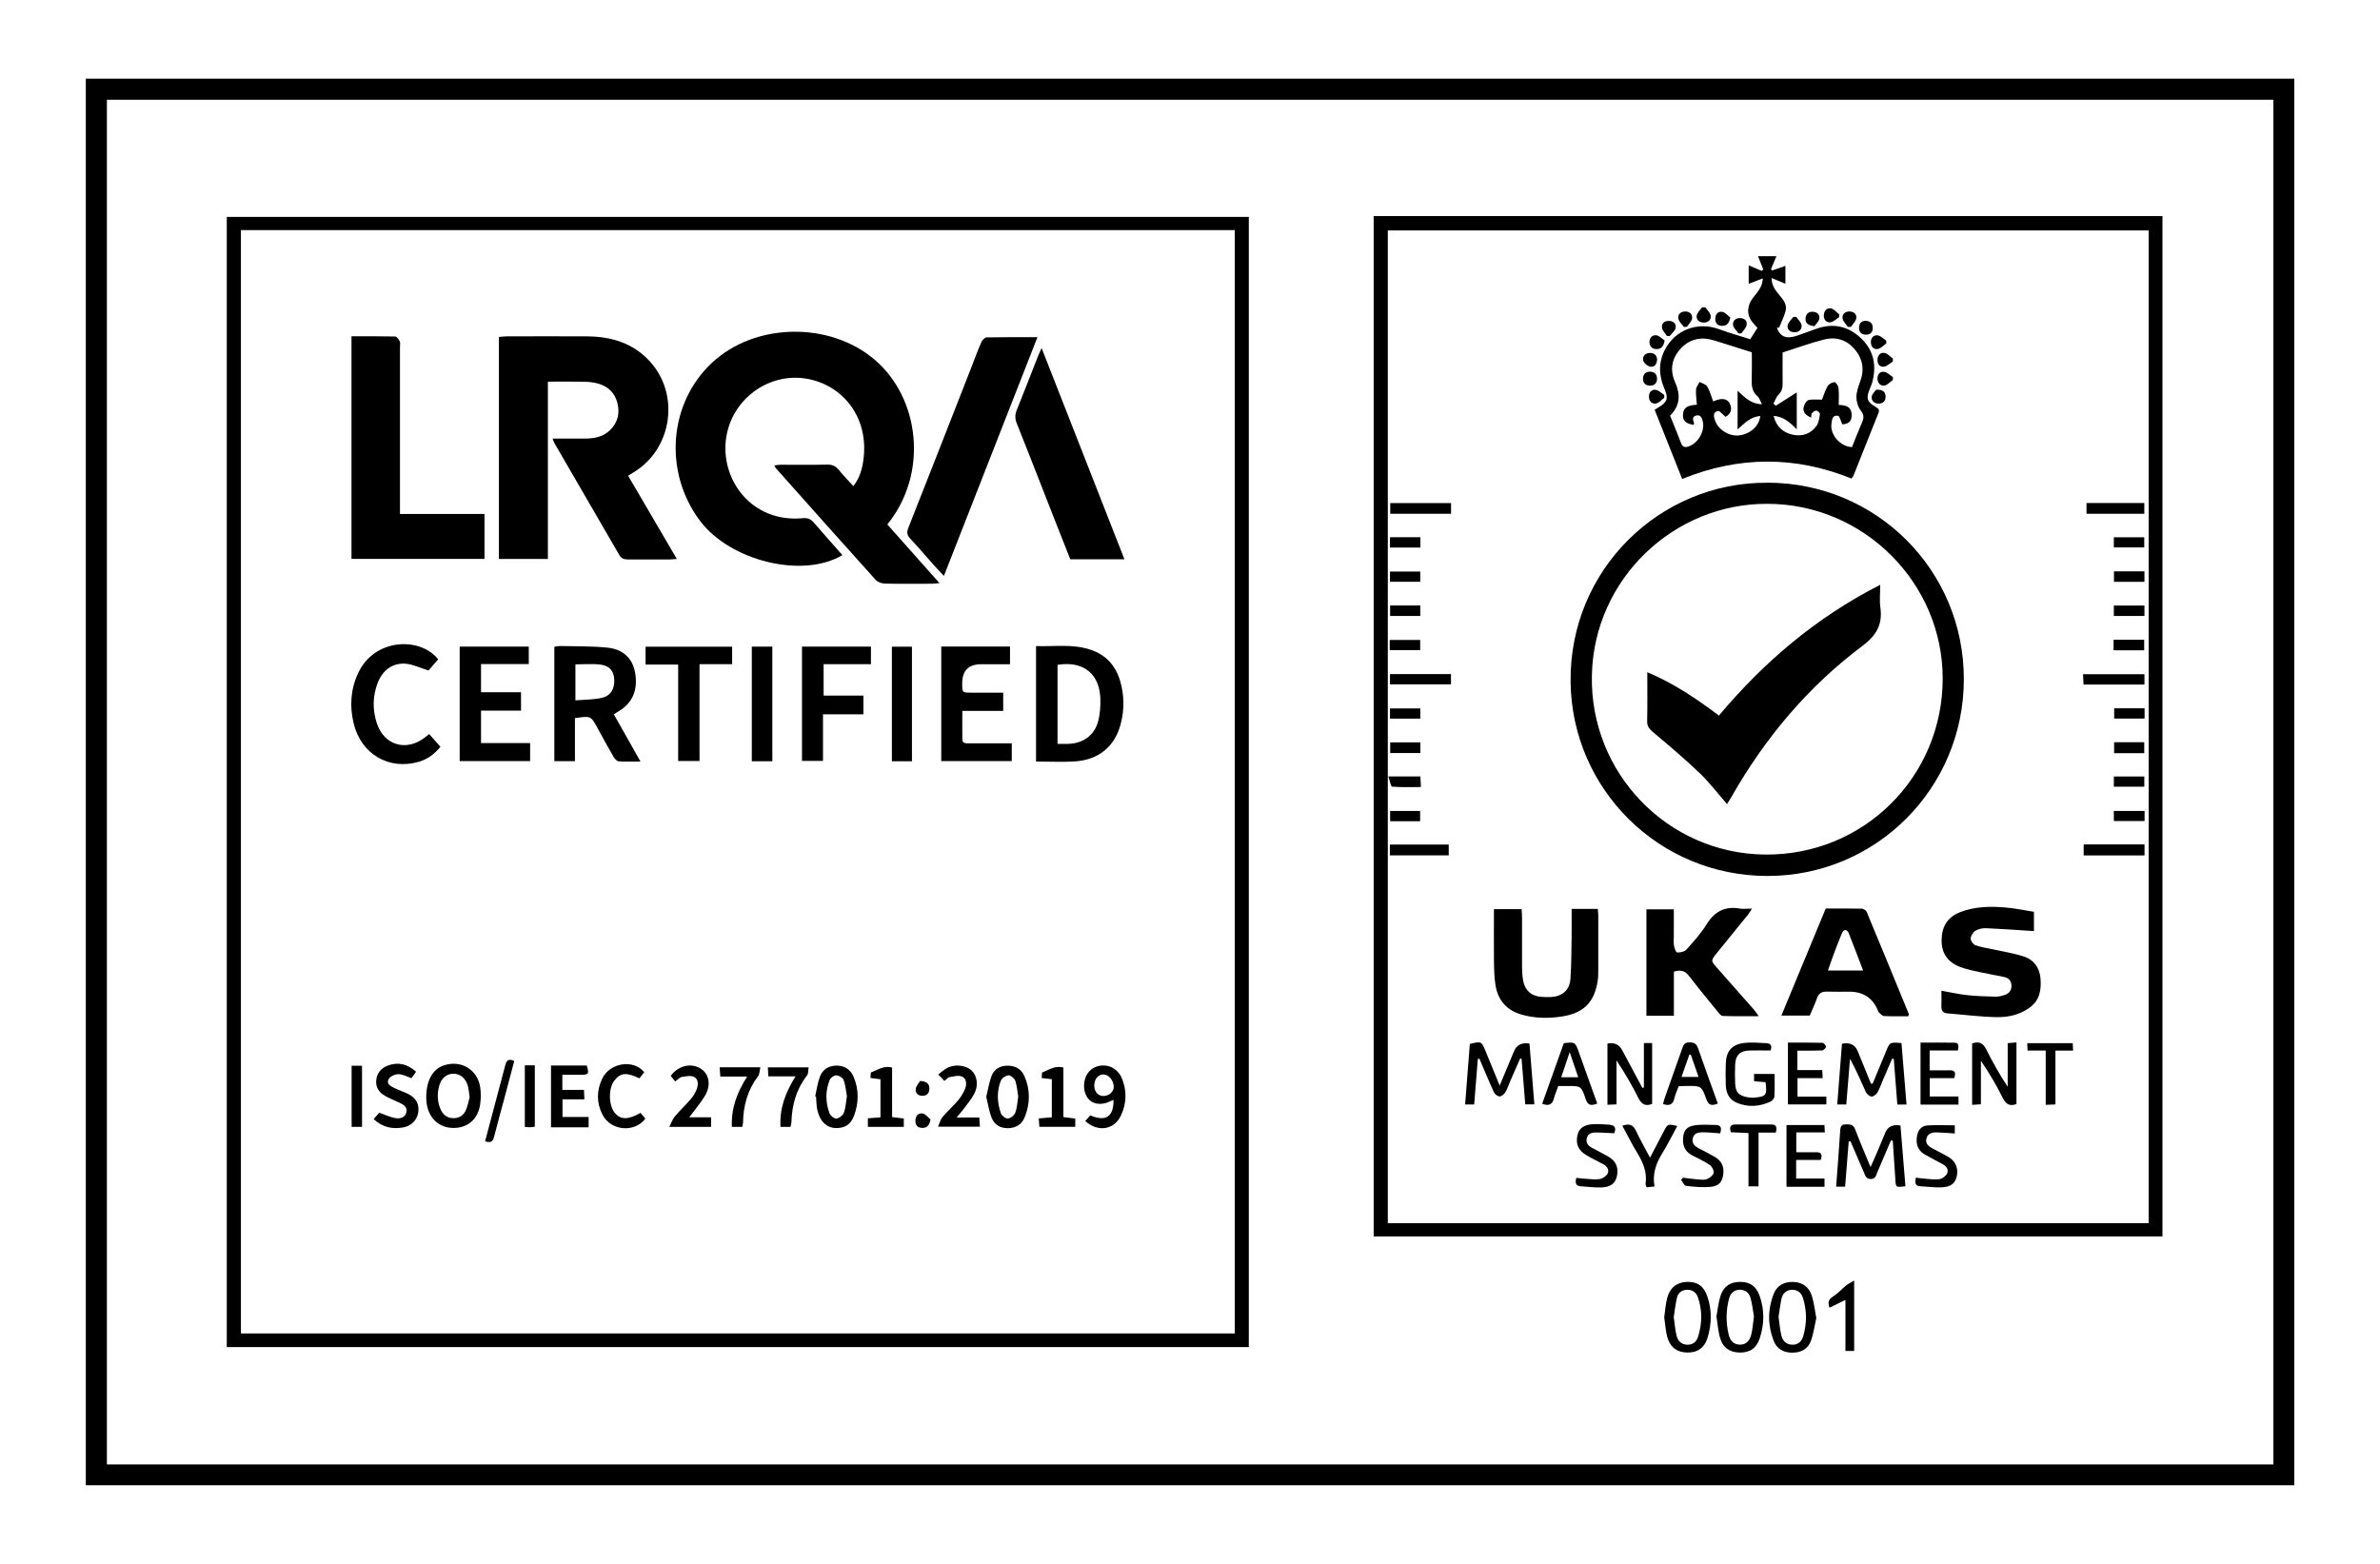 <?xml version="1.0" encoding="UTF-8"?>
<svg xmlns="http://www.w3.org/2000/svg" version="1.1" viewBox="0 0 350 230">
  <!-- Generator: Adobe Illustrator 28.6.0, SVG Export Plug-In . SVG Version: 1.2.0 Build 709)  -->
  <g>
    <g id="Layer_1">
      <g>
        <path d="M12.62,218.43V11.57h324.77v206.87H12.62ZM334.32,14.67H15.72v200.71h318.6V14.67Z"/>
        <path d="M183.65,31.9v166.22H33.35V31.9h150.29ZM35.43,33.84v162.27h146.15V33.84H35.43Z"/>
        <path d="M202.01,181.85V31.78h116v150.06h-116ZM315.98,179.88V33.89h-111.89v146h111.89Z"/>
        <path d="M267.11,193.81c-.25,1.09-.4,2.28-.8,3.39-.43,1.21-1.43,1.73-2.73,1.74-1.31,0-2.28-.56-2.74-1.73-.89-2.27-.9-4.61-.02-6.88.49-1.27,1.55-1.85,2.95-1.79,1.37.06,2.27.78,2.67,2.02.33,1.01.43,2.09.66,3.27ZM261.55,193.66c.14.95.2,1.87.42,2.76.19.79.72,1.33,1.62,1.35.86.02,1.37-.52,1.58-1.23.56-1.88.56-3.78-.03-5.66-.24-.76-.82-1.21-1.62-1.19-.8.03-1.36.51-1.53,1.29-.19.89-.3,1.8-.44,2.68Z"/>
        <path d="M244.74,193.73c.14-.94.19-1.9.43-2.82.4-1.54,1.44-2.33,2.9-2.38,1.53-.05,2.5.61,3.03,2.19.66,1.98.62,4.01.02,6-.47,1.54-1.51,2.23-3.02,2.2-1.49-.03-2.52-.79-2.93-2.34-.24-.92-.29-1.88-.43-2.86ZM246.14,193.71c.15.97.2,1.93.45,2.85.2.72.77,1.22,1.6,1.21.78,0,1.3-.45,1.52-1.15.61-1.96.66-3.93-.04-5.88-.25-.7-.85-1.08-1.6-1.05-.74.03-1.31.45-1.47,1.19-.21.93-.31,1.88-.46,2.82Z"/>
        <path d="M252.42,193.59c.18-.96.28-2.04.61-3.04.46-1.41,1.48-2.03,2.91-2.02,1.38,0,2.31.62,2.81,2,.76,2.1.72,4.24.02,6.33-.49,1.48-1.51,2.1-3,2.06-1.46-.04-2.44-.75-2.85-2.26-.26-.95-.33-1.95-.5-3.07ZM257.94,193.63c-.15-.85-.26-1.8-.5-2.72-.2-.77-.79-1.23-1.58-1.23-.79,0-1.35.46-1.57,1.25-.5,1.81-.5,3.63-.05,5.44.2.8.7,1.36,1.59,1.39.97.03,1.48-.61,1.69-1.42.22-.84.27-1.72.41-2.71Z"/>
        <path d="M272.66,198.69h-1.27v-7.51c-.91.45-1.61.79-2.34,1.15-.3-.8-.14-1.24.53-1.66.7-.44,1.26-1.09,1.91-1.62.3-.24.66-.41,1.18-.72v10.35Z"/>
        <path d="M123.88,81.64c-5.82,3.49-16.5.88-20.96-5.07-5.37-7.17-4.58-17.32,1.82-23.25,6.37-5.91,17.32-6.04,23.91-.4,6.6,5.65,7.94,16.68,1.84,24.21,2.5,2.81,5,5.63,7.67,8.63-.57.04-.87.09-1.17.09-2.28,0-4.56.03-6.84-.02-.46-.01-1.06-.2-1.35-.52-4.92-5.46-9.81-10.96-14.7-16.45-.07-.08-.11-.2-.23-.41.35-.04.64-.1.93-.1,2.28,0,4.56.03,6.84-.02.76-.02,1.27.23,1.73.8.65.8,1.38,1.54,2.12,2.36.95-1.2,1.32-2.56,1.49-3.93.82-6.29-3.14-10.94-8.29-11.85-5.59-.99-10.97,2.92-11.88,8.54-1,6.18,3.68,12.68,11.24,11.96.74-.07,1.18.13,1.64.66,1.37,1.6,2.79,3.17,4.19,4.77Z"/>
        <path d="M81.26,64.5c1.71,0,3.3.02,4.89,0,1.31-.02,2.57-.27,3.54-1.22,1.12-1.08,1.49-2.42,1.12-3.95-.37-1.55-1.38-2.5-2.87-2.92-.68-.19-1.42-.26-2.13-.27-1.71-.04-3.42-.01-5.24-.01v26.08h-7.2v-32.65c.36-.03.73-.09,1.11-.09,3.96,0,7.92-.03,11.88,0,3.57.03,6.8,1,9.27,3.75,4.33,4.82,3.23,12.65-2.24,16.11-.3.19-.6.38-1.02.64,2.37,4.05,4.72,8.06,7.16,12.23-.46.04-.75.08-1.04.08-2.04,0-4.08-.01-6.12,0-.56,0-.98-.1-1.29-.64-3.18-5.5-6.37-10.99-9.56-16.49-.09-.16-.14-.35-.27-.67Z"/>
        <path d="M51.68,49.46c2.2,0,4.31-.02,6.42.03.24,0,.55.42.69.71.11.22.03.55.03.83,0,7.68,0,15.35,0,23.03,0,.47,0,.93,0,1.53h12.43v6.61h-19.56v-32.74Z"/>
        <path d="M152.57,49.58c-4.6,11.75-9.14,23.34-13.76,35.12-.58-.62-1.06-1.12-1.52-1.63-1.14-1.28-2.25-2.6-3.43-3.85-.48-.51-.54-.93-.28-1.59,3.08-7.8,6.14-15.6,9.19-23.41.51-1.3.99-2.62,1.54-3.9.13-.3.51-.7.79-.7,2.43-.05,4.86-.03,7.47-.03Z"/>
        <path d="M165.37,82.25h-7.98c-1.08-2.73-2.16-5.46-3.23-8.2-1.54-3.94-3.07-7.88-4.64-11.8-.27-.68-.27-1.26,0-1.94,1.08-2.66,2.11-5.34,3.16-8.01.11-.29.25-.56.5-1.11,4.1,10.46,8.11,20.68,12.18,31.07Z"/>
        <path d="M84.55,105.63v6.31h-3.03v-16.82c.24-.04.51-.11.77-.11,2.35.06,4.72,0,7.05.24,2.33.24,3.68,1.62,4.05,3.63.47,2.57-.37,4.54-2.44,5.74-.2.12-.39.25-.68.44,1.28,2.27,2.54,4.5,3.92,6.94-1.24,0-2.22.05-3.2-.03-.27-.02-.59-.37-.75-.64-.82-1.42-1.61-2.85-2.39-4.29-.96-1.76-.96-1.77-3.3-1.42ZM84.61,103c1.38-.11,2.65-.09,3.87-.36,1.32-.29,1.91-1.31,1.85-2.69-.05-1.25-.67-2.04-2.05-2.21-1.19-.15-2.42-.03-3.66-.03v5.29Z"/>
        <path d="M152.37,95.02c2.68.09,5.35-.34,7.96.52,2.26.74,3.7,2.29,4.38,4.55.63,2.11.66,4.25.1,6.38-.85,3.29-3.22,5.28-6.71,5.51-1.87.12-3.75.02-5.74.02v-16.98ZM155.52,97.78v11.62c.61,0,1.13.02,1.64,0,2.25-.09,3.89-1.36,4.39-3.54.22-.96.29-1.98.27-2.96-.05-3.77-2.48-5.75-6.31-5.12Z"/>
        <path d="M147.53,101.88v2.67h-6.01c0,1.5-.02,2.84,0,4.19.01.64.54.58.98.58,1.6,0,3.2,0,4.79,0,.47,0,.95,0,1.5,0v2.61h-10.37v-16.84h10.11v2.6h-4.23q-2.82,0-2.8,2.85c0,1.32,0,1.32,1.32,1.33,1.51,0,3.03,0,4.7,0Z"/>
        <path d="M77.76,95.11v2.55h-7.02v4.15h5.88v2.7h-5.88v4.77h7.22v2.65h-10.36v-16.83h10.16Z"/>
        <path d="M64.44,96.96c-.56.64-1.07,1.24-1.42,1.65-1.21-.38-2.23-.88-3.29-.99-1.91-.19-3.43.89-4.17,2.77-.77,1.97-.79,4-.14,5.99,1.08,3.27,4.38,4.2,7.1,2.05.18-.14.37-.29.6-.47.55.62,1.07,1.22,1.65,1.87-.87,1.07-1.87,1.81-3.13,2.19-4.4,1.31-8.53-1.08-9.63-5.63-.61-2.52-.45-5.01.65-7.38,2.38-5.16,9.13-5.4,11.78-2.04Z"/>
        <path d="M121.03,105.05v6.86h-3.09v-16.81h10.14v2.58h-6.96v4.62h5.85v2.76h-5.93Z"/>
        <path d="M102.87,97.69v14.23h-3.14v-14.18h-4.79v-2.63h12.73v2.57h-4.8Z"/>
        <path d="M113.58,111.96h-3.02v-16.86h3.02v16.86Z"/>
        <path d="M134.11,111.96h-2.95v-16.85h2.95v16.85Z"/>
        <path d="M62.68,161.41c0-2.46.94-4.15,2.53-4.7,2.51-.88,4.98.53,5.4,3.15.13.82.12,1.68.01,2.5-.29,2.22-1.83,3.55-3.97,3.53-2.08-.02-3.59-1.41-3.91-3.62-.05-.35-.05-.72-.06-.86ZM69.07,161.38c-.11-.7-.14-1.23-.28-1.72-.32-1.11-1.17-1.77-2.15-1.75-.93.02-1.74.65-2.04,1.73-.34,1.22-.31,2.43.24,3.61.36.77.98,1.17,1.78,1.2.87.03,1.56-.39,1.9-1.2.27-.65.4-1.35.55-1.88Z"/>
        <path d="M82.7,158.07v2.22h3.18c.02.51.04.89.06,1.39h-3.22v2.6h3.84v1.52h-5.53v-9.09h5.26c.36,1.25.3,1.35-.88,1.36-.87,0-1.74,0-2.72,0Z"/>
        <path d="M54.95,164.58c.34-.39.62-.7.82-.93.87.3,1.6.66,2.36.79.67.11,1.44-.03,1.63-.86.18-.77-.42-1.13-1.03-1.41-.72-.33-1.47-.63-2.16-1.03-.86-.49-1.34-1.27-1.24-2.29.11-1.04.71-1.76,1.69-2.13,1.53-.58,2.88-.24,4.17.9-.24.34-.46.65-.67.95-.68-.23-1.31-.59-1.94-.59-.49,0-1.21.33-1.43.73-.38.68.3,1.05.85,1.31.65.31,1.33.54,1.98.85,1.21.6,1.69,1.48,1.53,2.7-.14,1.1-1,2.03-2.2,2.24-1.56.27-3.01.04-4.36-1.22Z"/>
        <path d="M119.88,161.24c.22-.96.35-1.96.69-2.88.39-1.06,1.27-1.62,2.42-1.64,1.2-.01,2.07.55,2.54,1.65.8,1.89.77,3.83.06,5.73-.5,1.34-1.44,1.87-2.8,1.8-1.09-.06-1.99-.8-2.41-2.03-.12-.34-.22-.69-.26-1.04-.07-.51-.08-1.04-.11-1.55-.04-.01-.09-.02-.13-.04ZM124.55,161.27c-.14-.79-.2-1.64-.48-2.41-.12-.34-.68-.68-1.07-.71-.32-.02-.85.34-.98.66-.65,1.61-.64,3.28-.04,4.9.13.36.69.83,1.01.8.4-.04.96-.46,1.1-.85.28-.73.31-1.55.45-2.39Z"/>
        <path d="M145.04,161.3c.26-1.06.42-2.09.77-3.04.38-1.03,1.26-1.53,2.36-1.53,1.14,0,2.03.49,2.49,1.55.87,2.01.84,4.05.02,6.06-.41,1-1.22,1.53-2.34,1.58-1.18.05-2.08-.46-2.5-1.5-.39-.98-.54-2.05-.8-3.11ZM149.74,161.29c-.13-.78-.18-1.59-.43-2.33-.13-.36-.66-.82-.99-.81-.4.02-.99.41-1.14.79-.62,1.57-.55,3.21.01,4.79.13.36.7.81,1.03.77.4-.04.95-.47,1.09-.86.27-.73.3-1.55.43-2.36Z"/>
        <path d="M159.59,164.88c.29-.33.52-.59.74-.84,2.29.97,3.46.2,3.42-2.28-.16.07-.3.12-.43.19-1.41.69-2.73.47-3.42-.55-.81-1.2-.57-3.15.51-4.05,1.04-.88,2.72-.87,3.74.07.32.29.61.65.78,1.04.82,1.9.77,3.84-.12,5.67-1.01,2.06-3.38,2.4-5.21.75ZM163.79,159.82c-.04-.97-.77-1.81-1.56-1.8-.76,0-1.34.75-1.31,1.69.03.89.6,1.5,1.37,1.48.82-.01,1.52-.66,1.5-1.37Z"/>
        <path d="M94.76,157.67c-.26.33-.5.63-.73.92-1.9-.91-2.78-.83-3.67.31-.93,1.18-.87,3.74.1,4.84.85.96,1.95.95,3.73-.07.24.28.49.57.72.85-1.63,2.14-5.12,1.79-6.33-.62-.87-1.74-.86-3.53,0-5.3,1.13-2.31,4.57-2.86,6.16-.91Z"/>
        <path d="M138.88,158.97c-.32-.34-.56-.59-.9-.95.44-.33.78-.64,1.18-.88,1.13-.68,2.81-.53,3.71.29.83.76,1.06,2.22.4,3.44-.43.8-1.03,1.51-1.57,2.25-.27.37-.59.71-1.02,1.23h3.34c.03.48.05.86.08,1.35h-6.15c.24-.54.35-1.05.65-1.41.72-.85,1.57-1.6,2.29-2.45.43-.51.8-1.11,1.04-1.73.26-.66.22-1.49-.48-1.79-.49-.21-1.2,0-1.79.09-.24.04-.45.31-.77.56Z"/>
        <path d="M99.29,159.05c-.24-.3-.45-.57-.65-.82,1.09-1.51,2.96-1.94,4.35-1.1,1.29.78,1.63,2.42.69,4.01-.64,1.08-1.48,2.04-2.32,3.18h3.21v1.41h-6.14c.31-.61.47-1.12.78-1.5.77-.91,1.64-1.73,2.42-2.64.36-.42.65-.92.84-1.43.24-.67.25-1.48-.45-1.8-.49-.22-1.19-.05-1.78.03-.24.03-.45.3-.95.66Z"/>
        <path d="M127.63,165.72v-1.25c.59-.04,1.16-.09,1.85-.14v-5.6c-.48-.06-.91-.12-1.47-.19.04-.31,0-.8.11-.84.95-.32,1.82-1.04,3.07-.69v7.28c.64.08,1.14.14,1.72.21v1.23h-5.28Z"/>
        <path d="M158.13,164.5v1.22h-5.28c-.02-.36-.05-.73-.09-1.23.66-.06,1.24-.11,1.92-.17v-5.6c-.49-.06-.92-.11-1.48-.17.03-.3-.02-.8.1-.84.94-.35,1.82-1.04,3.08-.71v7.29c.64.08,1.13.14,1.75.22Z"/>
        <path d="M112.99,158.3c-.03-.5-.05-.85-.07-1.32h6c-.08.42-.02.91-.24,1.19-1.57,2.01-2.21,4.3-2.29,6.8,0,.23-.09.47-.14.76h-1.47c-.16-2.7.72-5.04,2.21-7.43h-4Z"/>
        <path d="M109.15,165.73h-1.52c-.12-2.69.73-5.03,2.25-7.4h-3.95c-.04-.51-.07-.88-.1-1.36h5.99c-.12.48-.1.99-.34,1.31-1.54,2.03-2.17,4.33-2.21,6.83,0,.19-.07.38-.11.62Z"/>
        <path d="M53.24,165.73h-1.53v-8.99h1.53v8.99Z"/>
        <path d="M77.18,156.68h1.47v9.02c-.22.03-.44.08-.67.09-.23,0-.47-.03-.8-.05v-9.06Z"/>
        <path d="M75.62,156.06c-.46,1.74-.92,3.5-1.39,5.25-.52,1.96-1.08,3.91-1.57,5.88-.18.71-.5.93-1.32.66.32-1.21.64-2.42.96-3.63.66-2.5,1.33-5,1.99-7.5.17-.66.42-1.13,1.33-.67Z"/>
        <path d="M136.84,164.63c-.16.89-.51,1.25-1.18,1.25-.65,0-1.04-.32-1.04-1.02,0-.72.39-1.21,1.07-1.1.42.07.77.57,1.14.87Z"/>
        <path d="M135.31,158.98c.97.06,1.34.39,1.36,1.07.01.67-.31,1.09-.98,1.11-.67.02-1.12-.39-1.02-1.03.07-.45.46-.84.64-1.15Z"/>
        <path d="M259.9,70.99c16.03,0,28.91,12.87,28.9,28.89,0,16.03-12.89,28.95-28.86,28.95-16.02,0-28.76-12.79-28.97-28.49-.22-16.6,13.2-29.46,28.93-29.34ZM259.98,74.1c-13.72-.12-25.57,10.96-25.88,25.2-.31,14.43,11.17,26.22,25.41,26.38,14.54.17,26.16-11.41,26.18-25.85.02-14.08-11.59-25.7-25.72-25.73Z"/>
        <path d="M272.3,70.39c-8.25-3.34-16.54-3.35-24.92.05-1.36-3.42-2.69-6.77-4.05-10.17.25-.16.41-.27.57-.36,1.25-.72,1.49-1.32.9-2.66-.85-1.94-.95-3.86.02-5.78,1.49-2.95,4.83-4.21,7.94-3.07,1.52.56,3.09,1,4.63,1.49.43-.67.73-1.16,1.06-1.67-.27-.31-.59-.62-.85-.97-.75-1.02-.68-2.31.18-3.43.62-.81,1.39-1.54,1.46-2.88-.75.29-1.38.53-2.08.8v-2.71c.66.28,1.29.54,1.91.81.08-.07.16-.13.24-.2-.25-.63-.5-1.26-.78-1.96h2.71c-.29.69-.55,1.29-.8,1.9l.16.21c.64-.23,1.27-.45,1.96-.69v2.63c-.68-.28-1.29-.53-2.03-.84,0,1.11.55,1.78,1.09,2.44.57.69,1.2,1.4.98,2.34-.21.88-.65,1.71-.99,2.56-.08-.03-.17-.07-.25-.1,0,.07-.02.15,0,.21.65,1.58,1.85,1.4,3.12.96.87-.3,1.73-.61,2.59-.93,2.51-.91,4.75-.41,6.64,1.41,1.91,1.84,2.3,4.12,1.57,6.62-.08.27-.21.52-.31.78-.57,1.38-.43,1.92.86,2.67.43.25.6.44.4.92-1.23,3.07-2.45,6.15-3.68,9.23-.04.11-.14.19-.27.37ZM272.35,65.75c.5-1.23.97-2.45,1.49-3.65.28-.63.29-1.1-.19-1.71-.41-.52-.65-1.31-.65-1.97,0-.76.27-1.55.55-2.29.67-1.79.38-3.4-.84-4.81-1.18-1.36-2.75-1.83-4.46-1.39-2.03.52-4.01,1.24-6.1,1.91,0,1.43-.02,2.94,0,4.46.01.66-.07,1.22-.59,1.73-.35.34-.51.88-.76,1.32.12.11.23.21.35.32,1.03-.66,2.07-1.32,3.08-1.96v5.42c-1.03-1.01-1.95-1.88-3.41-1.96.41,1.63,1.43,2.48,2.9,2.78,1.36.27,2.57-.17,3.39-1.28.35-.47.43-1.16.53-1.77.02-.15-.32-.49-.53-.51-.2-.02-.5.19-.65.38-.12.15-.08.42-.11.65-1-.41-1.34-1-1.02-1.83.12-.31.4-.72.67-.77.62-.11,1.28-.04,1.94-.04.24-.61.45-1.34.82-1.98.18-.31.67-.58,1.03-.6.19,0,.55.56.58.89.09.81.03,1.64.03,2.46,1.33.04,1.88.44,1.9,1.46.02.95-.42,1.34-1.37,1.4-.24-.5-.38-1.22-.65-1.26-.83-.15-.87.61-.95,1.19-.23,1.62,1.36,3.38,3.02,3.41ZM255.54,57.47c1.07,1.02,1.99,1.95,3.57,1.98-.27-.51-.38-.94-.66-1.18-.85-.71-.87-1.62-.84-2.6.04-1.35.01-2.7.01-3.86-1.94-.61-3.69-1.15-5.43-1.71-1.88-.61-3.57-.34-4.96,1.1-1.38,1.43-1.71,3.17-.9,4.98.82,1.84.77,3.47-.73,4.94.55,1.37,1.1,2.69,1.61,4.03.19.51.45.7.99.55,1.45-.42,2.54-2.21,2.22-3.68-.11-.53-.32-1.09-1-.9-.68.19-.41.73-.27,1.18.01.04-.08.12-.13.18-1.16-.19-1.59-.64-1.52-1.55.07-.96.59-1.31,2.04-1.41-.05-.75-.17-1.5-.12-2.24.02-.38.34-.74.53-1.11.39.22.93.35,1.12.68.39.67.59,1.45.87,2.19,1.26-.58,2.11-.44,2.48.39.36.81.06,1.5-.67,1.87-.44-.35-.86-.93-1.12-.86-.8.21-.61.9-.39,1.48.51,1.35,2.13,2.3,3.56,2.11,1.63-.22,2.86-1.34,3.07-2.84-1.42.08-2.33,1.06-3.34,1.97v-5.66Z"/>
        <path d="M246.16,142.91v6.48h-4.04v-15.65h4.03c0,1.25,0,2.55,0,3.85,0,.48-.06.97.02,1.44.06.39.28,1.04.46,1.05.45.03,1.08-.1,1.36-.41,1.07-1.19,2.15-2.39,2.99-3.74,1.16-1.87,2.67-2.68,4.84-2.31.53.09,1.09.01,1.83.01-.27.4-.41.67-.6.9-1.51,1.86-3.02,3.72-4.53,5.58-.96,1.18-.95,1.18.03,2.28,1.77,2,3.54,4.01,5.31,6.02.23.26.42.55.78,1.04-1.9,0-3.59.03-5.28-.03-.27,0-.57-.39-.78-.66-1.41-1.73-2.84-3.46-4.2-5.23-.53-.69-1.12-.96-2.2-.63Z"/>
        <path d="M280.65,149.46c-1.2,0-2.4.03-3.59-.03-.27-.01-.52-.35-.78-.55-.05-.04-.07-.14-.1-.22q-1.14-2.81-4.21-2.81c-1.08,0-2.16.03-3.24-.01-.78-.03-1.27.2-1.54.99-.29.86-.7,1.69-1.05,2.53h-4.17c2.18-5.26,4.32-10.44,6.52-15.74,1.74,0,3.53-.02,5.32.02.24,0,.61.25.7.47,2.09,5.01,4.15,10.03,6.21,15.05.01.03-.02.07-.09.29ZM273.98,142.72c-.74-1.95-1.43-3.76-2.14-5.56-.07-.18-.34-.4-.5-.38-.17.01-.38.26-.46.45-.43,1.03-.83,2.07-1.22,3.11-.29.76-.54,1.53-.84,2.39h5.16Z"/>
        <path d="M299.11,136.94c-2.45-.16-4.75-.33-7.05-.43-.53-.02-1.14.12-1.59.4-.34.21-.65.74-.66,1.14,0,.33.37.85.7.97.86.3,1.77.42,2.67.62,1.47.33,2.98.56,4.41,1.02,1.49.48,2.34,1.63,2.48,3.21.15,1.71-.11,3.28-1.65,4.36-1.43,1.02-3.1,1.39-4.77,1.36-2.42-.04-4.84-.36-7.26-.55-.64-.05-.91-.38-.89-1.02.03-.74,0-1.48,0-2.31,1.42.25,2.62.52,3.84.65,1.39.15,2.78.18,4.18.22.43,0,.87-.12,1.28-.25.62-.2,1.01-.64,1-1.33,0-.68-.35-1.15-1.01-1.3-1.17-.25-2.35-.44-3.51-.7-1.01-.22-2.04-.41-3-.78-1.91-.72-2.8-2.1-2.75-4.05.05-2,.94-3.35,2.8-4.05,2.18-.82,4.46-.85,6.74-.64,1.34.12,2.66.4,4.04.62v2.83Z"/>
        <path d="M231.13,133.67h3.84c.03.38.07.72.07,1.07,0,2.6,0,5.2,0,7.79,0,.6,0,1.2-.1,1.79-.51,3.23-2.18,4.76-5.47,5.21-1.93.27-3.83.22-5.7-.31-2.17-.62-3.48-2.09-3.84-4.3-.2-1.21-.21-2.46-.23-3.7-.03-2.47,0-4.94,0-7.51h4.07c.02.43.06.86.06,1.28,0,2.44,0,4.88,0,7.31,0,.64.05,1.28.16,1.91.25,1.45,1.24,2.31,2.71,2.4.48.03.96.05,1.44.02,1.65-.11,2.7-1.04,2.81-2.7.14-2.07.14-4.15.17-6.22.02-1.31,0-2.62,0-4.05Z"/>
        <path d="M280.19,174.47c-1.4.17-1.39.17-1.46-.99-.12-1.9-.26-3.81-.38-5.71-.09-.02-.18-.03-.27-.05-.66,1.55-1.32,3.1-1.98,4.64-.2.46-.26,1.03-.97,1.04-.7.01-.83-.51-1.03-.98-.66-1.52-1.31-3.05-1.97-4.58-.09.01-.18.03-.26.04-.18,2.19-.35,4.39-.53,6.64h-1.32c.1-1.35.21-2.65.3-3.95.1-1.39.19-2.79.29-4.19.04-.49.04-1,.74-1.01.6,0,1.16-.08,1.46.7.67,1.79,1.44,3.55,2.27,5.57.39-.87.7-1.53.98-2.21.41-.95.8-1.92,1.2-2.87q.55-1.32,2.22-1.03c.24,2.92.48,5.89.73,8.93Z"/>
        <path d="M217.33,155.74c-.18,2.21-.36,4.42-.54,6.7h-1.33c.23-3,.46-5.97.69-8.9,1.67-.42,1.72-.4,2.3,1.01.67,1.62,1.33,3.24,2.09,5.11.78-1.85,1.45-3.47,2.12-5.08q.57-1.36,2.26-1.11c.23,2.93.47,5.9.72,8.95h-1.34c-.18-2.25-.36-4.47-.54-6.69-.07-.02-.14-.04-.21-.06-.47,1.07-.94,2.15-1.41,3.22-.25.59-.45,1.21-.77,1.75-.17.28-.55.61-.83.61-.29,0-.71-.31-.84-.6-.75-1.63-1.43-3.29-2.14-4.94-.08,0-.15.01-.23.02Z"/>
        <path d="M275.39,159.37c.66-1.58,1.32-3.16,1.97-4.74.56-1.37.56-1.37,2.27-1.22.24,2.97.49,5.96.74,9.04h-1.35c-.18-2.27-.35-4.49-.52-6.7-.08-.02-.16-.04-.24-.06-.45,1.04-.9,2.07-1.34,3.11-.27.62-.49,1.28-.82,1.86-.17.29-.56.61-.85.61-.29,0-.7-.33-.84-.62-.75-1.63-1.43-3.28-2.35-4.92-.18,2.22-.36,4.44-.55,6.71h-1.33c.24-3.04.47-6.01.7-8.94q1.74-.34,2.32,1.11c.64,1.59,1.3,3.17,1.94,4.76.08,0,.17,0,.25,0Z"/>
        <path d="M296.54,162.37c-1.02.39-1.56.01-2.02-.9-.93-1.87-1.99-3.68-3.21-5.46v6.4c-.47.03-.83.05-1.29.08v-9.02c1.04-.39,1.63-.04,2.1.91.92,1.85,1.94,3.65,3.13,5.45v-6.41c.48-.04.82-.07,1.29-.11v9.05Z"/>
        <path d="M242.96,162.36c-.98.36-1.53.08-1.98-.8-.96-1.91-2.03-3.76-3.26-5.6v6.46c-.49.02-.86.04-1.33.06v-9q1.48-.3,2.16.96c.99,1.85,1.98,3.7,2.97,5.55l.23-.05v-6.54h1.21v8.95Z"/>
        <path d="M260.36,154.5c-1.09,0-2.09-.03-3.08,0-1.39.04-2.05.68-2.11,2.06-.04.92-.04,1.84,0,2.76.06,1.3.48,1.79,1.75,2.04.35.07.72.1,1.07.07,1.75-.16,1.89-.36,1.65-2.27-.52-.04-1.06-.09-1.69-.14v-1.07h3.02c0,1.13.04,2.24-.03,3.34-.02.27-.34.63-.62.75-1.59.72-3.23.83-4.88.16-1.2-.49-1.61-1.48-1.65-2.67-.04-1-.02-2,0-3,.02-1.8.79-2.85,2.51-3.11,1.13-.17,2.3-.05,3.46,0,.69.03.86.45.61,1.08Z"/>
        <path d="M229.96,153.42c1.67-.18,1.68-.18,2.21,1.29.9,2.5,1.8,5.01,2.72,7.59-.85.33-1.37.33-1.69-.63-.66-1.98-.71-1.96-2.77-1.95-.4,0-.79,0-1.27,0-.23.64-.48,1.21-.64,1.82-.23.87-.7,1.18-1.73.79,1.07-3,2.13-5.97,3.18-8.91ZM232.09,158.43c-.42-1.23-.79-2.32-1.25-3.69-.47,1.39-.84,2.49-1.25,3.69h2.5Z"/>
        <path d="M268.32,174.54h-5.6v-9.08h5.58c.02.35.04.64.06,1.08h-4.2v2.92c.94,0,1.91.02,2.89,0,.79-.02.99.31.7,1.13h-3.61v2.74h4.17v1.2Z"/>
        <path d="M246.86,159.77c-.23.64-.5,1.18-.63,1.76-.21.91-.71,1.16-1.66.84.08-.28.13-.58.23-.86.86-2.45,1.74-4.89,2.59-7.33.18-.53.38-.89,1.07-.88.65.02,1.01.18,1.24.83.94,2.71,1.92,5.4,2.92,8.17-.83.33-1.34.33-1.68-.62-.72-2-.76-1.98-2.89-1.97-.36,0-.71.03-1.18.05ZM247.28,158.39h2.51c-.42-1.19-.78-2.24-1.15-3.29-.07,0-.14,0-.21.01-.37,1.04-.73,2.08-1.15,3.28Z"/>
        <path d="M283.77,154.5v2.91c1.02,0,1.97.03,2.91,0,.81-.03.98.32.71,1.15h-3.6v2.7h4.22v1.2h-5.58v-9.12c1.67,0,3.33-.02,4.99.01.74.02.61.55.5,1.15h-4.14Z"/>
        <path d="M262.94,153.34c1.72,0,3.38-.02,5.05.03.2,0,.53.37.53.58,0,.18-.35.53-.56.54-1.19.05-2.38.03-3.64.03v2.86h3.66c.02.44.04.74.06,1.18h-3.7v2.72h4.24v1.15h-5.65v-9.09Z"/>
        <path d="M287.47,165.5v1.2c-.91-.06-1.77-.13-2.64-.16-.67-.02-1.33.14-1.53.89-.2.76.31,1.17.92,1.49.78.4,1.57.8,2.32,1.24,1.03.61,1.46,1.62,1.24,2.75-.21,1.06-.81,1.63-2.14,1.71-1.07.06-2.14-.1-3.22-.15-.85-.04-.79-.56-.69-1.27.45.05.83.11,1.22.14.75.05,1.53.19,2.26.08.42-.06.95-.45,1.13-.84.27-.57-.12-1.07-.66-1.37-.87-.48-1.77-.92-2.63-1.42-.98-.57-1.31-1.48-1.16-2.56.12-.91.57-1.64,1.56-1.71,1.3-.08,2.6-.02,4.02-.02Z"/>
        <path d="M237.38,166.67c-.97-.04-1.88-.12-2.79-.11-.59,0-1.11.21-1.25.89-.13.66.22,1.06.75,1.35.81.44,1.63.84,2.42,1.3,1.16.67,1.56,1.65,1.26,2.94-.24,1-.91,1.54-2.23,1.6-.99.04-1.98-.11-2.97-.16-.74-.03-1-.38-.76-1.25.42.04.87.11,1.32.13.71.04,1.45.16,2.14.04.43-.07.97-.44,1.15-.82.27-.55-.1-1.06-.65-1.36-.84-.45-1.71-.86-2.53-1.36-1.17-.7-1.55-1.67-1.25-2.95.23-.99,1-1.53,2.39-1.58.75-.03,1.51.03,2.27.08.76.05,1.08.42.75,1.24Z"/>
        <path d="M247.53,173.21c.74.09,1.49.2,2.23.26.43.03.92.09,1.3-.07.39-.17.88-.55.94-.9.07-.35-.24-.95-.56-1.17-.82-.56-1.75-.96-2.63-1.43-.94-.51-1.35-1.31-1.31-2.37.05-1.16.46-1.82,1.63-2.01,1.04-.17,2.13-.09,3.2-.07.8.02.88.51.63,1.23-.8-.05-1.62-.14-2.44-.15-.64,0-1.33.02-1.56.8-.24.82.27,1.26.92,1.59.78.4,1.57.8,2.32,1.24,1.03.6,1.41,1.51,1.19,2.75-.18.99-.66,1.54-1.9,1.65-1.18.1-2.38-.01-3.56-.16-.27-.03-.47-.58-.71-.88.1-.11.2-.22.3-.32Z"/>
        <path d="M238.58,165.56c1.05-.37,1.6-.11,2,.74.6,1.28,1.31,2.52,2.07,3.96.75-1.44,1.4-2.7,2.07-3.96.53-1.01.57-1.02,1.94-.7-.75,1.38-1.43,2.76-2.24,4.07-.91,1.47-1.43,3-1.11,4.83-.46.05-.8.08-1.17.12-.06-.22-.16-.37-.14-.51.26-1.77-.43-3.25-1.32-4.71-.74-1.21-1.37-2.49-2.1-3.83Z"/>
        <path d="M261.14,166.57h-2.53v7.91h-1.48v-7.84c-.95-.04-1.77-.08-2.59-.12-.23-.73-.13-1.15.68-1.14,1.75.01,3.51,0,5.26,0,.73,0,.89.37.66,1.19Z"/>
        <path d="M300.84,154.5h-2.67c-.02-.39-.03-.69-.05-1.08h6.69c.02.33.03.65.06,1.09h-2.6v7.92c-.52.02-.9.04-1.43.06v-7.99Z"/>
        <path d="M315.37,124.19v1.62h-8.95v-1.62h8.95Z"/>
        <path d="M204.39,125.8v-1.59h8.66v1.59h-8.66Z"/>
        <path d="M315.36,100.68h-8.96c-.02-.51-.04-.96-.07-1.52h9.03v1.52Z"/>
        <path d="M204.41,100.65v-1.51h8.97v1.51h-8.97Z"/>
        <path d="M213.39,73.99v1.57h-8.94v-1.57h8.94Z"/>
        <path d="M315.34,75.56h-8.5v-1.58h8.5v1.58Z"/>
        <path d="M310.82,95.64v-1.55h4.5v1.55h-4.5Z"/>
        <path d="M315.33,110.77h-4.43v-1.61h4.43v1.61Z"/>
        <path d="M315.38,119.27v1.48h-4.52v-1.48h4.52Z"/>
        <path d="M315.36,89.06v1.53h-4.5v-1.53h4.5Z"/>
        <path d="M315.36,84.03v1.54h-4.48v-1.54h4.48Z"/>
        <path d="M310.86,80.51v-1.49h4.47v1.49h-4.47Z"/>
        <path d="M208.84,120.78h-4.41v-1.51h4.41v1.51Z"/>
        <path d="M310.86,115.7v-1.5h4.48v1.5h-4.48Z"/>
        <path d="M208.87,109.18v1.57h-4.43v-1.57h4.43Z"/>
        <path d="M315.38,104.17v1.51h-4.47v-1.51h4.47Z"/>
        <path d="M204.41,105.69v-1.5h4.46v1.5h-4.46Z"/>
        <path d="M204.37,95.62v-1.5h4.48v1.5h-4.48Z"/>
        <path d="M204.43,89.05h4.43v1.54h-4.43v-1.54Z"/>
        <path d="M208.86,84.06v1.5h-4.45v-1.5h4.45Z"/>
        <path d="M208.88,79.01v1.52h-4.47v-1.52h4.47Z"/>
        <path d="M204.17,114.19h4.71c.02.48.04.9.08,1.56-1.46,0-2.85.06-4.24-.06-.2-.02-.33-.87-.55-1.5Z"/>
        <path d="M247.64,48.09c-.28-.39-.72-.75-.81-1.19-.14-.63.29-1.06.95-1.09.66-.03,1.13.38,1.06,1-.05.44-.49.84-.75,1.25-.15,0-.3.01-.44.02Z"/>
        <path d="M250.76,45.18c.28.4.72.77.8,1.21.12.64-.35,1.05-1,1.05-.64,0-1.14-.39-1.05-1.02.07-.44.52-.82.8-1.22h.44Z"/>
        <path d="M264.16,46.62c.28.41.74.8.78,1.23.06.59-.41,1.04-1.06,1.02-.63-.02-1.12-.41-.98-1.06.1-.44.53-.8.82-1.2.14,0,.29,0,.43,0Z"/>
        <path d="M266.81,47.97c-.93-.12-1.32-.42-1.29-1.1.02-.66.4-1.04,1.04-1.02.64.01,1.11.42.98,1.05-.09.43-.53.8-.73,1.08Z"/>
        <path d="M244.74,58.51c-.4.29-.77.75-1.2.83-.6.11-1.05-.32-1.05-.99,0-.65.38-1.12,1.02-1.01.44.07.82.48,1.23.74,0,.14,0,.29,0,.43Z"/>
        <path d="M278.35,55.89c-.41.29-.79.75-1.22.81-.61.09-1.03-.39-1.03-1.03,0-.66.4-1.1,1.05-.97.44.09.81.5,1.22.76,0,.14,0,.29-.01.43Z"/>
        <path d="M278.35,53.17c-.42.26-.81.67-1.25.75-.66.12-1.02-.37-1-1.02.02-.65.43-1.11,1.06-.99.44.09.81.54,1.21.83,0,.14,0,.29-.01.43Z"/>
        <path d="M243.69,52.8c-.01.76-.37,1.23-1.01,1.12-.4-.07-.93-.52-1.03-.89-.15-.59.25-1.08.93-1.12.66-.04,1.04.32,1.11.9Z"/>
        <path d="M270.45,46.66c-.42.26-.82.69-1.26.74-.62.07-1.03-.41-.98-1.07.04-.64.47-1.1,1.09-.96.43.1.78.56,1.17.86,0,.14-.01.29-.02.43Z"/>
        <path d="M275.91,57.31c1.01-.02,1.35.32,1.38.99.03.69-.36,1.03-.99,1.06-.66.03-1.11-.42-1.05-1.01.04-.42.5-.8.66-1.04Z"/>
        <path d="M245.12,49.39c-.24-.38-.63-.74-.7-1.15-.11-.66.32-1.05.99-1.04.67,0,1.13.41,1,1.05-.09.43-.57.79-.87,1.18-.14,0-.28-.02-.42-.03Z"/>
        <path d="M255.66,49.03c-.28-.4-.74-.79-.8-1.22-.08-.59.35-1.04,1.02-1.03.65.01,1.11.39.97,1.04-.09.44-.5.81-.77,1.21-.14,0-.29,0-.43,0Z"/>
        <path d="M242.65,54.66c.63.02,1.01.34,1.03,1.02.01.63-.33,1-.93,1.03-.63.04-1.11-.26-1.13-.96-.02-.64.3-1.06,1.03-1.1Z"/>
        <path d="M277.39,50.51c-.4.28-.76.7-1.19.8-.64.15-1.04-.29-1.07-.94-.03-.67.39-1.12,1-1.05.44.05.83.5,1.25.77,0,.14.01.29.02.43Z"/>
        <path d="M271.74,48.07c-.27-.41-.7-.79-.77-1.23-.09-.61.34-1.04,1.01-1.03.66.01,1.11.41.99,1.05-.08.44-.51.81-.79,1.22-.15,0-.29,0-.44,0Z"/>
        <path d="M254.45,46.71c-.18.91-.57,1.23-1.22,1.21-.66-.02-1-.4-.98-1.07.02-.67.42-1.1,1.05-.98.42.09.77.54,1.15.83Z"/>
        <path d="M244.8,50.06c-.16.89-.47,1.27-1.15,1.28-.66.01-1.05-.36-1.08-.99-.03-.66.41-1.11,1.01-1.04.43.05.81.49,1.21.75Z"/>
        <path d="M274.31,47.18c.76.03,1.1.4,1.09,1.06,0,.61-.33.98-.95.98-.63,0-1.05-.27-1.06-.99,0-.7.34-1.01.92-1.05Z"/>
        <path d="M252.78,105.24c6.67-7.93,14.31-14.43,23.72-19.23,0,1.26-.12,2.3.02,3.29.36,2.53-.55,4.14-2.68,5.73-7.96,5.97-14.25,13.47-19.18,22.11-.21.37-.44.73-.68,1.12-1.39-1.59-2.6-3.19-4.03-4.56-2.22-2.12-4.57-4.1-6.92-6.08-.54-.46-.82-.86-.8-1.58.05-2.31.02-4.62.02-7.18,3.91,1.65,7.22,3.89,10.52,6.37Z"/>
      </g>
    </g>
  </g>
</svg>
